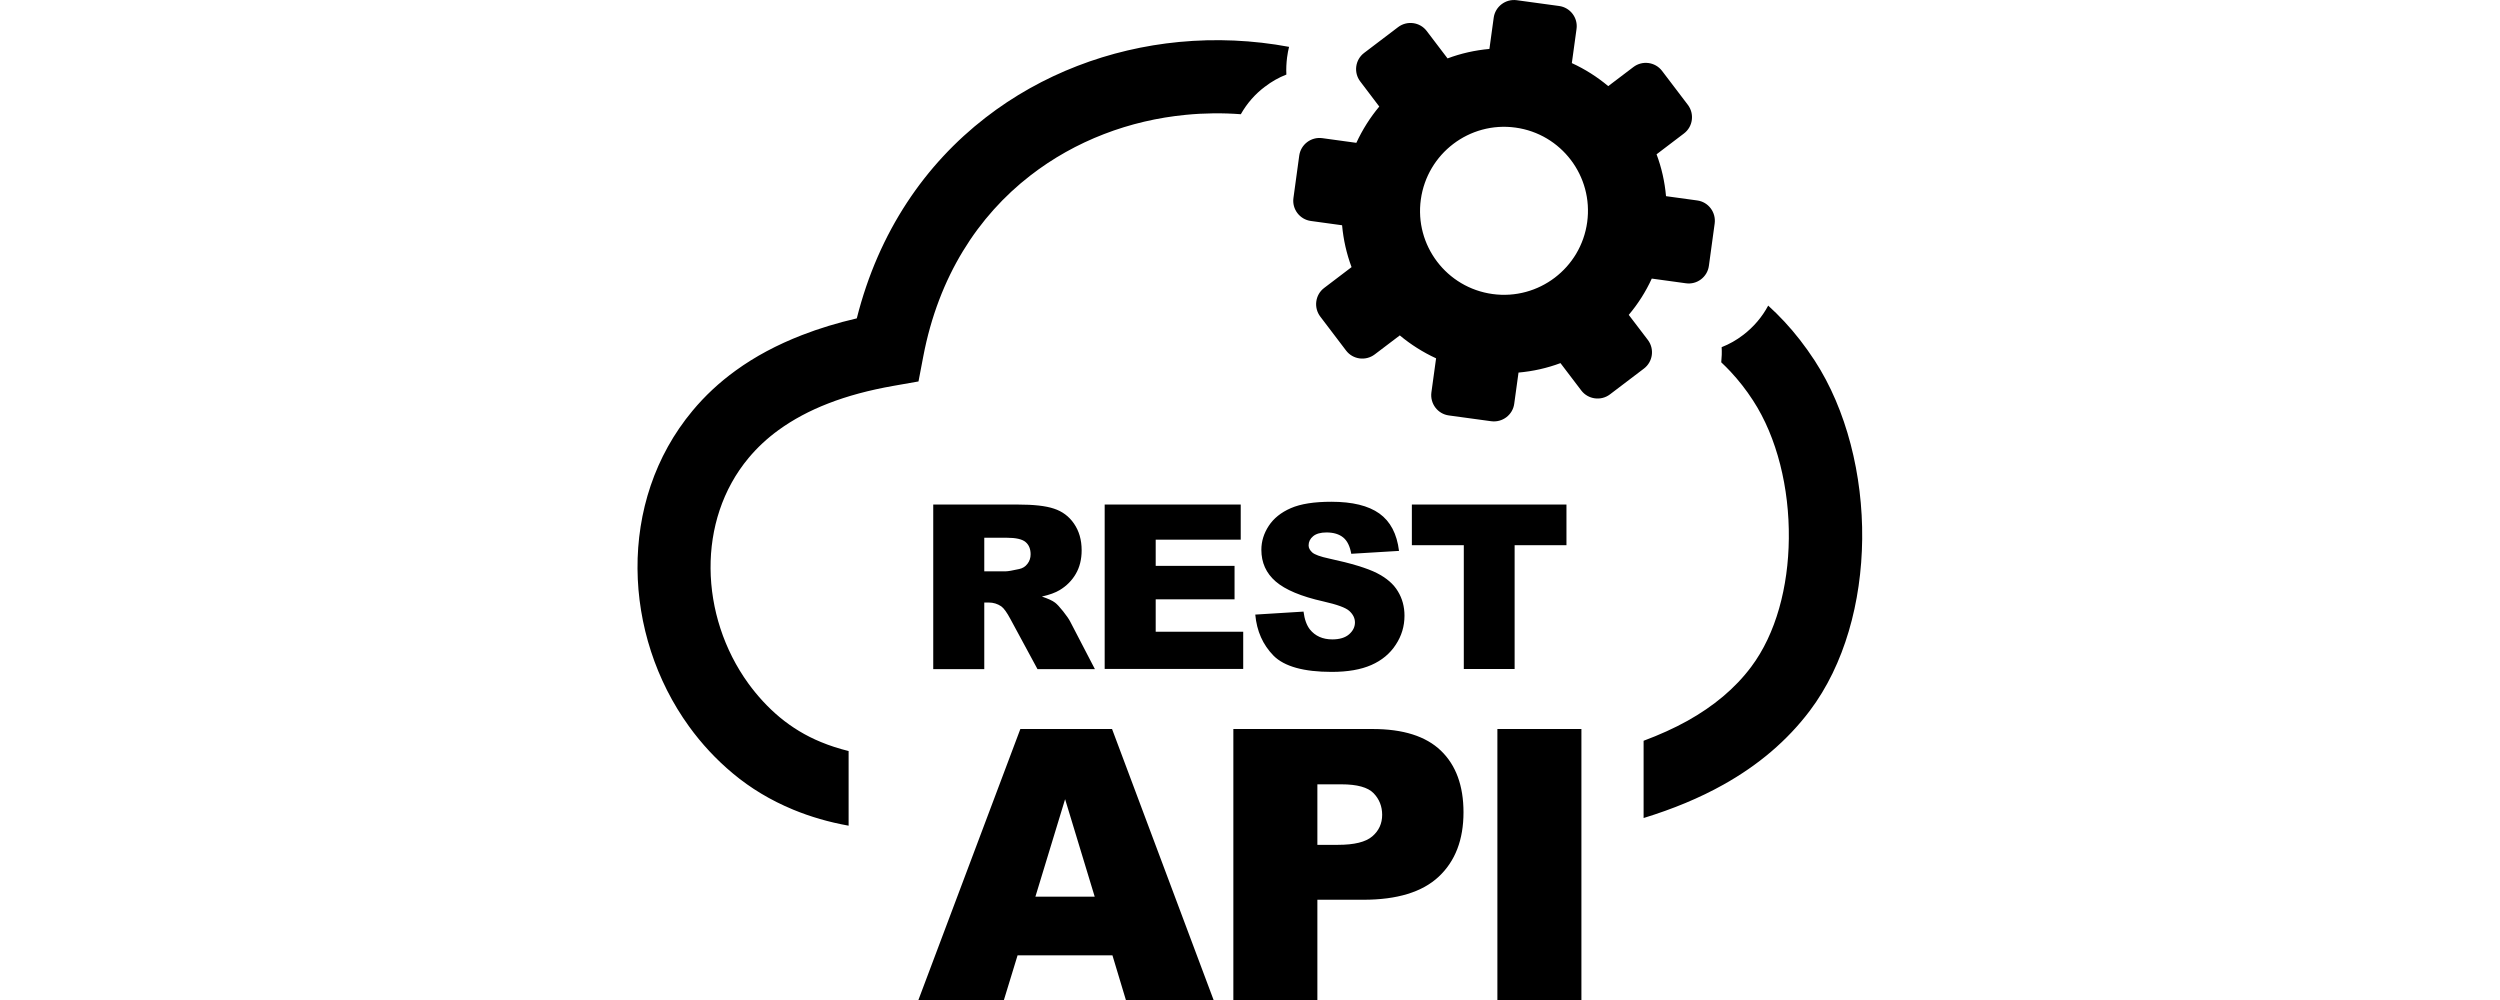<?xml version="1.0" encoding="UTF-8"?> <svg xmlns="http://www.w3.org/2000/svg" width="200" height="80" viewBox="0 0 200 80" fill="none"><path fill-rule="evenodd" clip-rule="evenodd" d="M132.963 5.67L135.029 8.389C135.571 9.106 135.435 10.135 134.718 10.677L132.525 12.344C132.924 13.404 133.179 14.537 133.282 15.693L135.778 16.036C136.671 16.155 137.293 16.985 137.174 17.878L136.711 21.267C136.592 22.16 135.762 22.79 134.869 22.662L132.142 22.287C131.656 23.348 131.034 24.32 130.3 25.19L131.831 27.199C132.373 27.917 132.23 28.945 131.512 29.488L128.793 31.553C128.076 32.095 127.047 31.951 126.505 31.242L124.838 29.049C123.77 29.448 122.645 29.703 121.481 29.806L121.138 32.302C121.019 33.195 120.189 33.817 119.296 33.698L115.907 33.235C115.014 33.116 114.392 32.286 114.512 31.393L114.887 28.666C113.834 28.18 112.853 27.558 111.984 26.832L109.975 28.355C109.257 28.898 108.229 28.762 107.686 28.044L105.621 25.325C105.079 24.608 105.215 23.579 105.932 23.037L108.125 21.37C107.726 20.302 107.471 19.177 107.367 18.021L104.872 17.678C103.979 17.559 103.349 16.729 103.476 15.836L103.939 12.447C104.066 11.554 104.888 10.932 105.781 11.052L108.508 11.427C108.994 10.374 109.616 9.393 110.342 8.524L108.819 6.515C108.277 5.805 108.412 4.777 109.13 4.234L111.849 2.169C112.566 1.627 113.595 1.763 114.137 2.48L115.804 4.673C116.864 4.274 117.997 4.019 119.153 3.915L119.496 1.42C119.615 0.527 120.445 -0.103 121.338 0.016L124.727 0.479C125.62 0.598 126.25 1.428 126.122 2.321L125.747 5.048C126.808 5.534 127.78 6.156 128.658 6.89L130.667 5.367C131.385 4.817 132.413 4.952 132.963 5.67ZM74.659 53.521V40.364H81.437C82.697 40.364 83.653 40.468 84.315 40.691C84.977 40.906 85.519 41.305 85.918 41.887C86.325 42.477 86.532 43.187 86.532 44.024C86.532 44.749 86.372 45.387 86.061 45.914C85.751 46.448 85.32 46.878 84.778 47.205C84.435 47.413 83.956 47.588 83.35 47.724C83.837 47.891 84.188 48.043 84.403 48.21C84.554 48.322 84.77 48.553 85.049 48.904C85.328 49.255 85.519 49.534 85.615 49.725L87.592 53.529H82.999L80.831 49.518C80.552 48.999 80.312 48.657 80.097 48.505C79.802 48.306 79.467 48.202 79.1 48.202H78.742V53.529H74.659V53.521ZM88.996 76.429H81.405L80.312 80.002H73.471L81.628 58.321H88.964L97.089 80.002H90.072L88.996 76.429ZM87.576 71.733L85.208 63.934L82.832 71.733H87.576ZM98.668 58.321H109.815C112.247 58.321 114.065 58.895 115.27 60.051C116.474 61.207 117.08 62.858 117.08 64.987C117.08 67.18 116.418 68.894 115.102 70.13C113.786 71.366 111.769 71.98 109.066 71.98H105.39V80.002H98.668V58.321ZM105.39 67.587H107.041C108.34 67.587 109.257 67.363 109.784 66.909C110.31 66.462 110.573 65.88 110.573 65.186C110.573 64.509 110.342 63.926 109.887 63.456C109.433 62.986 108.572 62.746 107.312 62.746H105.39V67.587ZM119.791 58.321H126.513V80.002H119.791V58.321ZM78.742 45.706H80.456C80.639 45.706 80.998 45.642 81.532 45.523C81.803 45.467 82.027 45.331 82.194 45.108C82.37 44.885 82.449 44.63 82.449 44.343C82.449 43.92 82.314 43.585 82.043 43.362C81.772 43.131 81.269 43.019 80.528 43.019H78.742V45.706ZM88.374 40.364H99.258V43.171H92.456V45.268H98.764V47.947H92.456V50.538H99.457V53.513H88.374V40.364ZM100.422 49.167L104.282 48.928C104.361 49.558 104.537 50.028 104.792 50.355C105.215 50.881 105.813 51.152 106.586 51.152C107.16 51.152 107.615 51.017 107.926 50.746C108.237 50.475 108.396 50.156 108.396 49.797C108.396 49.454 108.245 49.151 107.95 48.88C107.655 48.609 106.961 48.362 105.868 48.114C104.09 47.716 102.822 47.181 102.057 46.52C101.291 45.858 100.909 45.013 100.909 43.984C100.909 43.306 101.108 42.668 101.499 42.07C101.889 41.472 102.48 40.994 103.269 40.651C104.058 40.308 105.135 40.141 106.506 40.141C108.189 40.141 109.465 40.452 110.35 41.081C111.227 41.711 111.753 42.7 111.921 44.072L108.101 44.303C107.997 43.705 107.782 43.266 107.463 43.003C107.136 42.732 106.682 42.596 106.116 42.596C105.645 42.596 105.286 42.7 105.047 42.9C104.808 43.099 104.688 43.346 104.688 43.633C104.688 43.84 104.792 44.024 104.983 44.199C105.175 44.367 105.621 44.534 106.339 44.686C108.117 45.068 109.393 45.459 110.158 45.85C110.924 46.24 111.49 46.727 111.833 47.309C112.184 47.883 112.359 48.537 112.359 49.255C112.359 50.1 112.128 50.873 111.657 51.583C111.195 52.293 110.541 52.835 109.704 53.202C108.867 53.569 107.814 53.752 106.538 53.752C104.306 53.752 102.751 53.321 101.889 52.46C101.028 51.583 100.542 50.491 100.422 49.167ZM112.949 40.364H125.317V43.617H121.17V53.521H117.104V43.617H112.949V40.364ZM99.266 9.138C97.807 9.027 96.332 9.043 94.873 9.186C90.383 9.617 86.022 11.251 82.417 14.05C78.247 17.28 75.082 22.112 73.862 28.515L73.479 30.516L71.485 30.867C69.532 31.21 67.785 31.68 66.254 32.278C64.771 32.852 63.448 33.562 62.291 34.399C61.367 35.069 60.569 35.819 59.891 36.632C57.794 39.144 56.821 42.294 56.845 45.483C56.869 48.72 57.922 51.99 59.867 54.677C60.593 55.674 61.43 56.591 62.387 57.388C63.36 58.193 64.452 58.863 65.68 59.365C66.374 59.653 67.116 59.892 67.889 60.083V66.055C66.294 65.768 64.827 65.338 63.456 64.772C61.646 64.022 60.043 63.057 58.632 61.877C57.292 60.761 56.12 59.493 55.123 58.114C52.468 54.446 51.032 49.964 51.001 45.499C50.969 40.986 52.372 36.496 55.402 32.861C56.383 31.68 57.539 30.596 58.863 29.639C60.402 28.523 62.164 27.582 64.157 26.808C65.529 26.274 66.996 25.828 68.543 25.469C70.297 18.5 74.037 13.133 78.845 9.409C83.342 5.925 88.757 3.892 94.33 3.357C97.257 3.078 100.223 3.206 103.125 3.748C103.062 4.011 103.006 4.274 102.974 4.545L102.966 4.593C102.91 5.048 102.886 5.502 102.91 5.965C102.296 6.204 101.722 6.531 101.204 6.93L101.18 6.946C100.406 7.528 99.752 8.277 99.266 9.138ZM141.456 24.448C141.902 24.855 142.333 25.277 142.755 25.732C143.609 26.649 144.414 27.685 145.171 28.842C147.723 32.765 149.031 38.004 148.975 43.131C148.919 48.162 147.564 53.17 144.789 56.854C142.979 59.254 140.658 61.215 137.875 62.77C135.97 63.839 133.825 64.724 131.488 65.442V59.262C132.748 58.791 133.92 58.265 134.997 57.667C137.094 56.495 138.808 55.068 140.092 53.353C142.086 50.698 143.066 46.942 143.106 43.091C143.154 39.048 142.165 34.989 140.244 32.039C139.693 31.186 139.087 30.421 138.449 29.735C138.202 29.472 137.955 29.224 137.7 28.985C137.74 28.587 137.756 28.18 137.732 27.773C138.346 27.534 138.92 27.207 139.438 26.808L139.462 26.792C140.283 26.162 140.969 25.365 141.456 24.448ZM121.234 10.207C124.91 10.709 127.477 14.098 126.975 17.774C126.473 21.45 123.084 24.026 119.408 23.523C115.732 23.021 113.156 19.632 113.667 15.956C114.177 12.28 117.558 9.704 121.234 10.207Z" fill="black"></path></svg> 